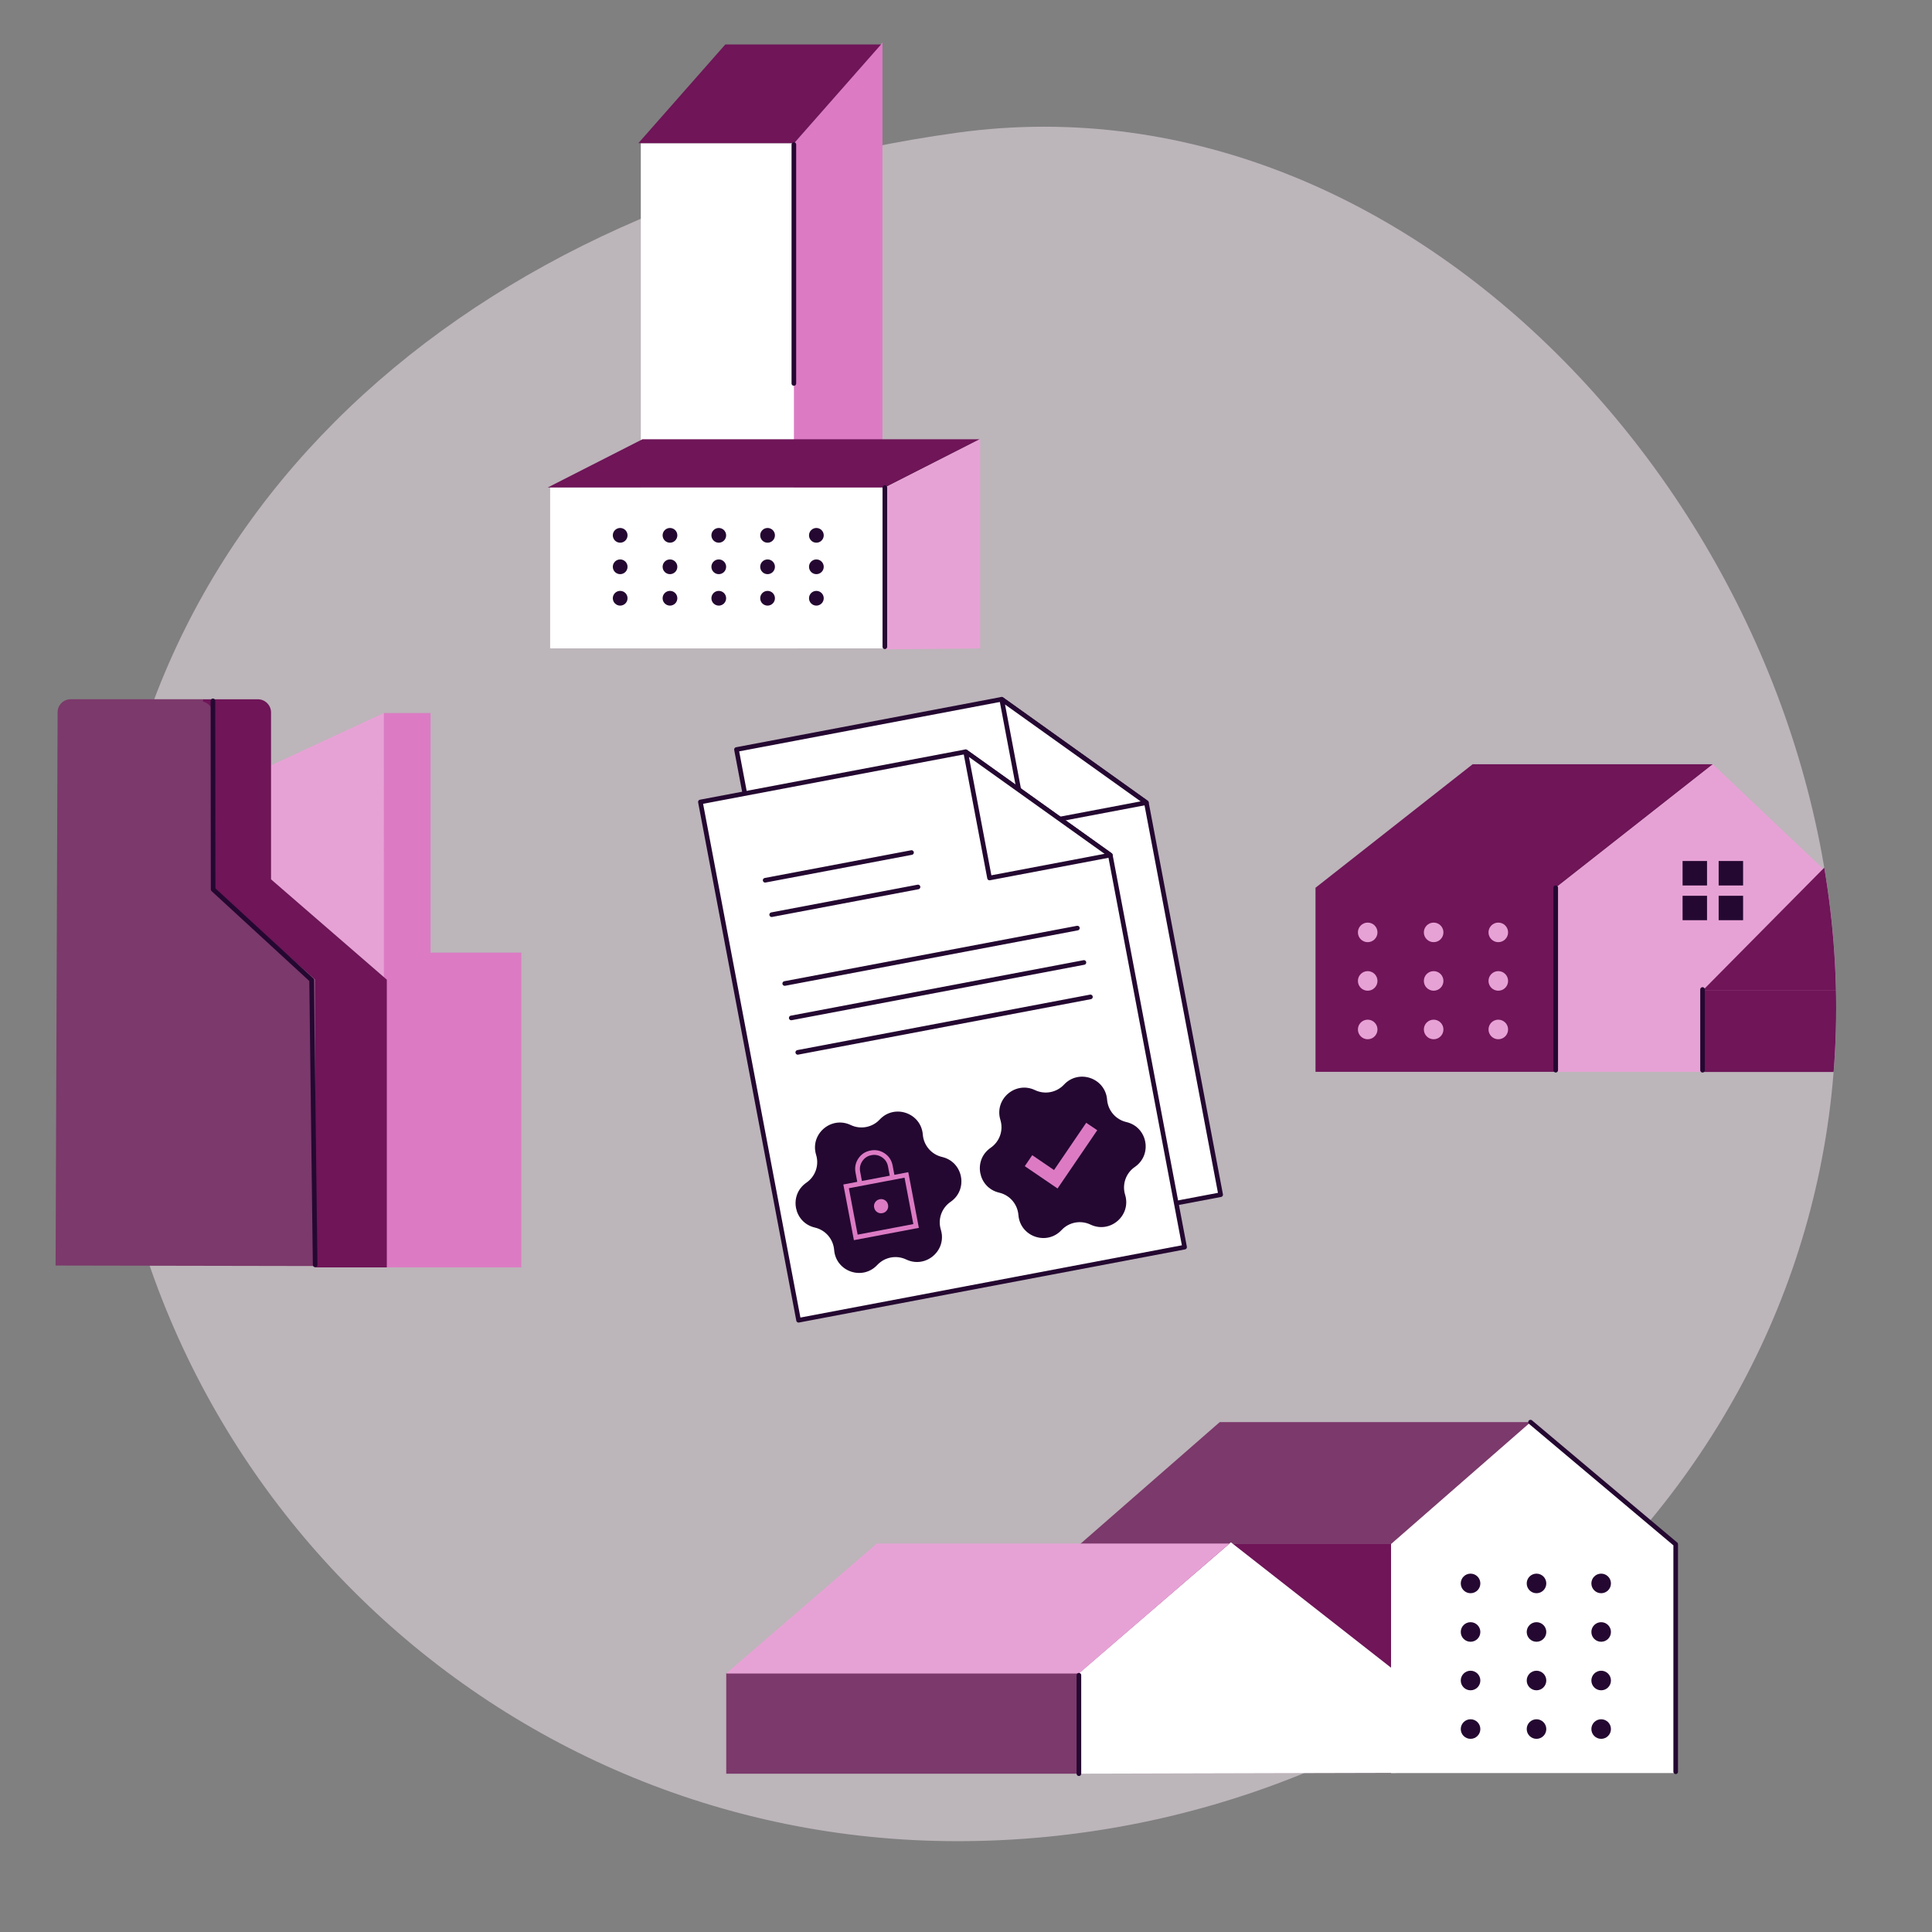 <?xml version="1.0" encoding="UTF-8"?> <svg xmlns="http://www.w3.org/2000/svg" xmlns:xlink="http://www.w3.org/1999/xlink" id="b" width="211.04mm" height="211.04mm" viewBox="0 0 598.22 598.22"><rect x="0" y="0" width="598.22" height="598.22" fill="#808080" stroke="none"/><defs><clipPath id="c"><path d="m568.54,312.09c0,146.08-126.01,258.01-272.1,258.01S31.93,451.67,31.93,305.59,146.84,61.67,296.44,41.08c144.72-19.93,272.1,124.93,272.1,271.01Z" fill="none"></path></clipPath><mask id="d" x="251.51" y="348.67" width="41.01" height="41.01" maskUnits="userSpaceOnUse"><g id="e"><rect x="254.46" y="351.62" width="35.09" height="35.09" transform="translate(-63.96 57.08) rotate(-10.73)" fill="#d9d9d9"></rect></g></mask><mask id="f" x="309.93" y="339.24" width="38.26" height="38.26" maskUnits="userSpaceOnUse"><g id="g"><rect x="312.69" y="342" width="32.74" height="32.74" transform="translate(-60.95 67.51) rotate(-10.73)" fill="#d9d9d9"></rect></g></mask></defs><path d="m568.54,312.09c0,146.08-126.01,258.01-272.1,258.01S31.93,451.67,31.93,305.59,146.84,61.67,296.44,41.08c144.72-19.93,272.1,124.93,272.1,271.01Z" fill="#f8ebf5" opacity=".5"></path><g clip-path="url(#c)" fill="none"><polygon points="455.98 236.64 530.37 236.64 481.71 274.88 481.71 331.88 407.33 331.88 407.33 274.88 455.98 236.64" fill="#6f1558"></polygon><polygon points="530.37 236.64 570.67 274.88 570.5 331.88 481.84 331.88 481.71 274.88 530.37 236.64" fill="#e7a2d5"></polygon><rect x="520.99" y="266.6" width="7.57" height="7.57" fill="#240831"></rect><rect x="532.16" y="266.6" width="7.57" height="7.57" fill="#240831"></rect><rect x="520.99" y="277.36" width="7.57" height="7.57" fill="#240831"></rect><rect x="532.16" y="277.36" width="7.57" height="7.57" fill="#240831"></rect><circle cx="463.93" cy="288.7" r="3.03" fill="#e7a2d5"></circle><circle cx="443.91" cy="288.7" r="3.03" fill="#e7a2d5"></circle><circle cx="423.49" cy="288.7" r="3.03" fill="#e7a2d5"></circle><circle cx="463.93" cy="303.73" r="3.03" fill="#e7a2d5"></circle><circle cx="443.91" cy="303.73" r="3.03" fill="#e7a2d5"></circle><circle cx="423.49" cy="303.73" r="3.03" fill="#e7a2d5"></circle><circle cx="463.93" cy="318.76" r="3.03" fill="#e7a2d5"></circle><circle cx="443.91" cy="318.76" r="3.03" fill="#e7a2d5"></circle><circle cx="423.49" cy="318.76" r="3.03" fill="#e7a2d5"></circle><polygon points="679.54 306.73 597.72 306.73 638.55 265.48 638.72 265.48 679.54 306.73" fill="#e7a2d5"></polygon><polygon points="638.55 265.48 597.72 306.73 527.18 306.73 568.01 265.48 638.55 265.48" fill="#6f1558"></polygon><rect x="527.16" y="306.74" width="71" height="25.19" fill="#6f1558"></rect></g><polygon points="228.04 232.08 258.44 392.56 377.96 369.92 354.96 248.53 310.16 216.52 228.04 232.08" fill="#fff" stroke="#240831" stroke-linecap="round" stroke-linejoin="round" stroke-width="1.43"></polygon><polygon points="354.96 248.53 317.56 255.62 310.16 216.52 354.96 248.53" fill="#fff" stroke="#240831" stroke-linecap="round" stroke-linejoin="round" stroke-width="1.43"></polygon><polygon points="216.87 248.32 247.27 408.8 366.79 386.16 343.8 264.77 298.99 232.77 216.87 248.32" fill="#fff" stroke="#240831" stroke-linecap="round" stroke-linejoin="round" stroke-width="1.43"></polygon><polygon points="343.8 264.77 306.4 271.86 298.99 232.77 343.8 264.77" fill="#fff" stroke="#240831" stroke-linecap="round" stroke-linejoin="round" stroke-width="1.43"></polygon><line x1="236.92" y1="272.56" x2="282.24" y2="263.98" fill="#fff" stroke="#240831" stroke-linecap="round" stroke-linejoin="round" stroke-width="1.43"></line><line x1="238.94" y1="283.22" x2="284.25" y2="274.64" fill="#fff" stroke="#240831" stroke-linecap="round" stroke-linejoin="round" stroke-width="1.43"></line><line x1="242.98" y1="304.53" x2="333.6" y2="287.37" fill="#fff" stroke="#240831" stroke-linecap="round" stroke-linejoin="round" stroke-width="1.43"></line><line x1="245" y1="315.19" x2="335.62" y2="298.02" fill="#fff" stroke="#240831" stroke-linecap="round" stroke-linejoin="round" stroke-width="1.43"></line><line x1="247.02" y1="325.85" x2="337.64" y2="308.68" fill="#fff" stroke="#240831" stroke-linecap="round" stroke-linejoin="round" stroke-width="1.43"></line><path d="m272.39,346.65h0c4.59-4.91,12.82-2.03,13.35,4.67h0c.27,3.36,2.68,6.16,5.96,6.92h0c6.55,1.52,8.17,10.09,2.63,13.9h0c-2.78,1.91-4,5.4-3.01,8.62h0c1.96,6.43-4.65,12.12-10.72,9.23h0c-3.04-1.45-6.67-.76-8.97,1.7h0c-4.59,4.91-12.82,2.03-13.35-4.67h0c-.27-3.36-2.68-6.16-5.96-6.92h0c-6.55-1.52-8.17-10.09-2.63-13.9h0c2.78-1.91,4-5.4,3.01-8.62h0c-1.96-6.43,4.65-12.12,10.72-9.23h0c3.04,1.45,6.67.76,8.97-1.7Z" fill="#240831"></path><g fill="none" mask="url(#d)"><path d="m264.4,384l-3.27-17.24,4.31-.82-.54-2.87c-.3-1.6,0-3.06.9-4.39.9-1.33,2.16-2.14,3.76-2.44s3.06,0,4.39.9c1.33.9,2.14,2.16,2.44,3.76l.54,2.87,4.31-.82,3.27,17.24-20.11,3.81Zm1.16-1.71l17.24-3.27-2.72-14.37-17.24,3.27,2.72,14.37Zm7.67-6.66c.61-.11,1.08-.42,1.41-.91.34-.49.45-1.04.33-1.65s-.42-1.08-.91-1.41c-.49-.34-1.04-.45-1.65-.33s-1.08.42-1.41.91c-.34.49-.45,1.04-.33,1.65s.42,1.08.91,1.41c.49.34,1.04.45,1.65.33Zm-6.35-9.96l8.62-1.63-.54-2.87c-.23-1.2-.84-2.14-1.84-2.81-1-.68-2.09-.91-3.29-.68s-2.14.84-2.81,1.84c-.68,1-.91,2.09-.68,3.29l.54,2.87Z" fill="#dc7bc4"></path></g><path d="m329.45,335.84h0c4.59-4.91,12.82-2.03,13.35,4.67h0c.27,3.36,2.68,6.16,5.96,6.92h0c6.55,1.52,8.17,10.09,2.63,13.9h0c-2.78,1.91-4,5.4-3.01,8.62h0c1.96,6.43-4.65,12.12-10.72,9.23h0c-3.04-1.45-6.67-.76-8.97,1.7h0c-4.59,4.91-12.82,2.03-13.35-4.67h0c-.27-3.36-2.68-6.16-5.96-6.92h0c-6.55-1.52-8.17-10.09-2.63-13.9h0c2.78-1.91,4-5.4,3.01-8.62h0c-1.96-6.43,4.65-12.12,10.72-9.23h0c3.04,1.45,6.67.76,8.97-1.7Z" fill="#240831"></path><g fill="none" mask="url(#f)"><path d="m327.45,368l-10.14-6.91,2.31-3.4,6.75,4.6,9.96-14.63,3.42,2.3-12.29,18.04Z" fill="#dc7bc4"></path></g><polygon points="118.93 302.59 83.92 272.29 83.92 236.97 118.86 220.78 118.93 302.59" fill="#e7a2d5"></polygon><polygon points="161.43 294.97 161.43 392.42 118.86 392.42 118.86 220.78 133.32 220.78 133.32 294.97 161.43 294.97" fill="#dc7bc4"></polygon><path d="m97.58,303.34v88.67l-80.37-.15.63-171.32c0-2.23,1.81-4.03,4.03-4.03h40.72c.31,0,.62.04.92.1,1.82.43,2.48,2.68,2.48,4.54v54.23l31.6,27.95Z" fill="#7c396b"></path><path d="m119.77,303.34v89.09h-22.18v-89.09l-31.6-27.94v-54.23c0-1.87-1.29-3.49-3.11-3.92v-.73h16.96c2.25,0,4.08,1.83,4.08,4.08v51.68l35.84,31.05Z" fill="#6f1558"></path><rect x="198.42" y="44.34" width="48.41" height="156.43" fill="#fff"></rect><polygon points="273.24 199.9 245.83 199.9 245.83 44.34 273.24 13.11 273.24 199.9" fill="#dc7bc4"></polygon><polygon points="245.88 44.33 197.66 44.33 224.59 13.76 272.81 13.76 245.88 44.33" fill="#6f1558"></polygon><polygon points="170.35 200.77 303.15 200.77 303.15 136.2 274.14 150.87 170.35 150.87 170.35 200.77" fill="#fff"></polygon><polygon points="303.5 200.77 274.18 201.06 274.18 150.91 303.5 135.96 303.5 200.77" fill="#e7a2d5"></polygon><circle cx="222.56" cy="175.5" r="2.28" fill="#240831"></circle><circle cx="207.45" cy="175.5" r="2.28" fill="#240831"></circle><circle cx="237.67" cy="175.5" r="2.28" fill="#240831"></circle><circle cx="252.78" cy="175.5" r="2.28" fill="#240831"></circle><circle cx="222.56" cy="165.76" r="2.28" fill="#240831"></circle><circle cx="207.45" cy="165.76" r="2.28" fill="#240831"></circle><circle cx="237.67" cy="165.76" r="2.28" fill="#240831"></circle><circle cx="252.78" cy="165.76" r="2.28" fill="#240831"></circle><circle cx="222.56" cy="185.24" r="2.28" fill="#240831"></circle><circle cx="207.45" cy="185.24" r="2.28" fill="#240831"></circle><circle cx="237.67" cy="185.24" r="2.28" fill="#240831"></circle><circle cx="252.78" cy="185.24" r="2.28" fill="#240831"></circle><circle cx="192.03" cy="175.5" r="2.28" fill="#240831"></circle><circle cx="192.03" cy="165.76" r="2.28" fill="#240831"></circle><circle cx="192.03" cy="185.24" r="2.28" fill="#240831"></circle><polygon points="303.31 136.01 198.93 136.01 169.59 150.95 273.98 150.95 303.31 136.01" fill="#6f1558"></polygon><rect x="334.63" y="477.94" width="96.09" height="71.01" fill="#6f1558"></rect><polygon points="518.86 478.16 518.86 549.01 430.72 549.01 430.72 478.07 473.91 440.34 518.86 478.16" fill="#fff"></polygon><polygon points="430.72 478.07 334.48 478.07 377.67 440.34 473.91 440.34 430.72 478.07" fill="#7c396b"></polygon><circle cx="495.78" cy="505.32" r="3.03" fill="#240831"></circle><circle cx="475.76" cy="505.32" r="3.03" fill="#240831"></circle><circle cx="455.34" cy="505.32" r="3.03" fill="#240831"></circle><circle cx="495.78" cy="490.29" r="3.03" fill="#240831"></circle><circle cx="475.76" cy="490.29" r="3.03" fill="#240831"></circle><circle cx="455.34" cy="490.29" r="3.03" fill="#240831"></circle><circle cx="495.78" cy="520.35" r="3.03" fill="#240831"></circle><circle cx="475.76" cy="520.35" r="3.03" fill="#240831"></circle><circle cx="455.34" cy="520.35" r="3.03" fill="#240831"></circle><circle cx="495.78" cy="535.38" r="3.03" fill="#240831"></circle><circle cx="475.76" cy="535.38" r="3.03" fill="#240831"></circle><circle cx="455.34" cy="535.38" r="3.03" fill="#240831"></circle><polygon points="432.4 517.7 432.39 548.95 334.12 549.2 333.97 518.05 334.12 518.05 381.14 477.56 432.4 517.7" fill="#fff"></polygon><rect x="224.87" y="518.05" width="109.25" height="31.16" fill="#7c396b"></rect><polygon points="380.71 477.94 380.58 478.05 334.07 518.19 224.84 518.19 271.48 477.94 380.71 477.94" fill="#e7a2d5"></polygon><line x1="245.81" y1="44.75" x2="245.81" y2="118.73" fill="none" stroke="#240831" stroke-linecap="round" stroke-linejoin="round" stroke-width="1.43"></line><line x1="273.98" y1="150.95" x2="273.98" y2="200.26" fill="none" stroke="#240831" stroke-linecap="round" stroke-linejoin="round" stroke-width="1.43"></line><line x1="481.71" y1="274.88" x2="481.71" y2="331.37" fill="none" stroke="#240831" stroke-linecap="round" stroke-linejoin="round" stroke-width="1.43"></line><line x1="527.17" y1="306.38" x2="527.17" y2="331.37" fill="none" stroke="#240831" stroke-linecap="round" stroke-linejoin="round" stroke-width="1.43"></line><line x1="334.07" y1="518.71" x2="334.07" y2="549.2" fill="none" stroke="#240831" stroke-linecap="round" stroke-linejoin="round" stroke-width="1.43"></line><polyline points="473.91 440.34 518.86 478.16 518.86 548.6" fill="none" stroke="#240831" stroke-linecap="round" stroke-linejoin="round" stroke-width="1.43"></polyline><polyline points="97.58 391.65 96.48 303.44 65.99 275.39 65.93 217.01" fill="none" stroke="#240831" stroke-linecap="round" stroke-linejoin="round" stroke-width="1.43"></polyline></svg> 